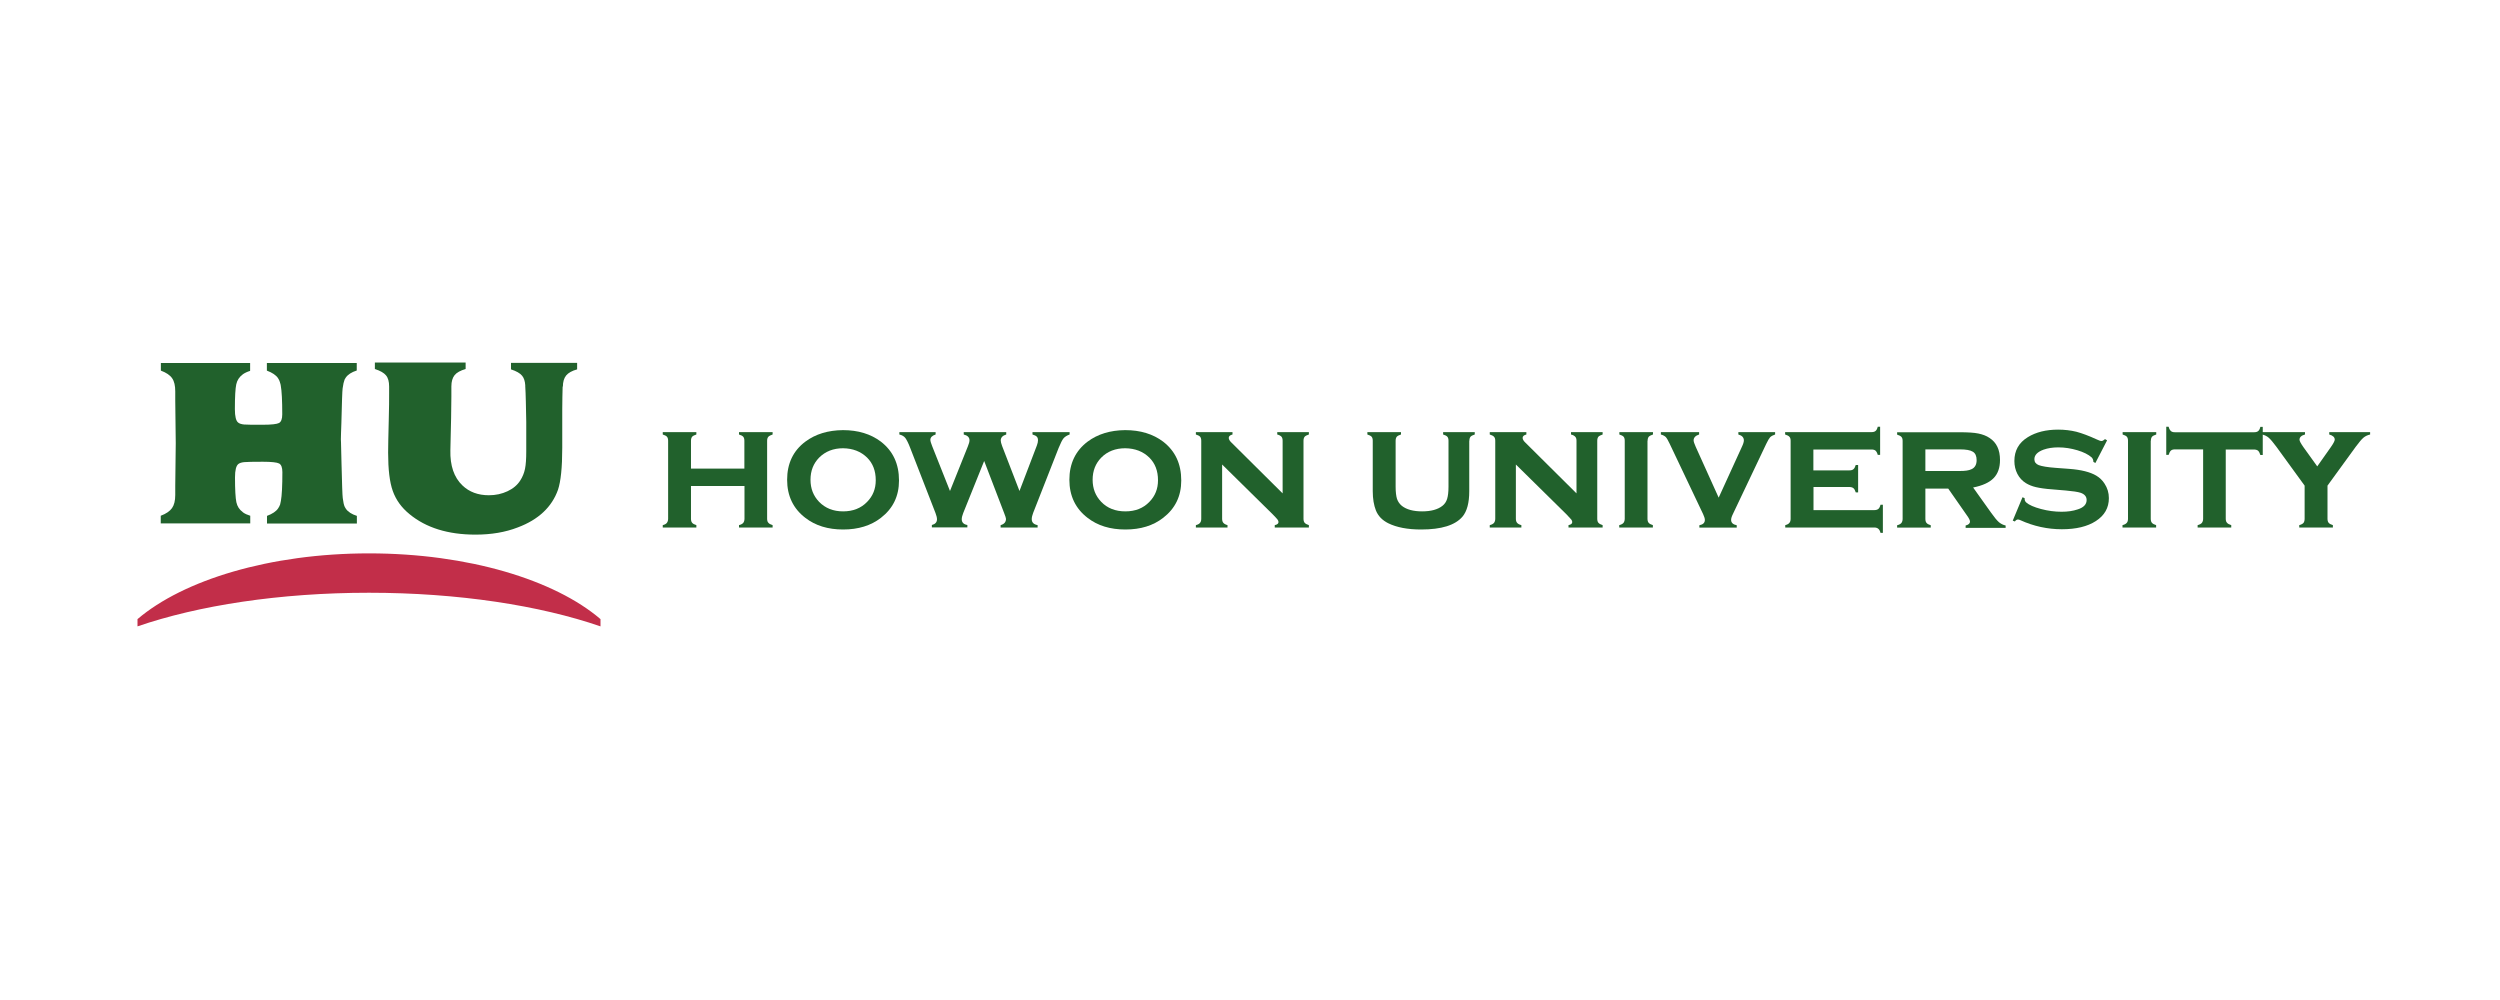 <svg width="200" height="80" viewBox="0 0 200 80" fill="none" xmlns="http://www.w3.org/2000/svg">
<path d="M59.55 38.88H55.279V41.5C55.279 41.64 55.309 41.75 55.37 41.82C55.429 41.9 55.55 41.96 55.709 42.01V42.2H53.02V42.01C53.179 41.97 53.289 41.91 53.349 41.83C53.41 41.75 53.45 41.64 53.45 41.5V35.26C53.45 35.12 53.419 35.01 53.359 34.94C53.3 34.87 53.179 34.81 53.02 34.76V34.57H55.709V34.76C55.55 34.81 55.429 34.87 55.37 34.94C55.309 35.02 55.279 35.12 55.279 35.26V37.49H59.55V35.26C59.55 35.12 59.52 35.01 59.459 34.94C59.4 34.87 59.289 34.81 59.12 34.76V34.57H61.809V34.76C61.65 34.81 61.539 34.87 61.469 34.94C61.4 35.02 61.37 35.12 61.37 35.26V41.5C61.37 41.64 61.4 41.75 61.469 41.82C61.529 41.9 61.65 41.96 61.809 42.01V42.2H59.12V42.01C59.279 41.97 59.389 41.91 59.459 41.83C59.52 41.75 59.559 41.64 59.559 41.5V38.87L59.55 38.88Z" fill="#21612C"/>
<path d="M67.44 34.41C68.65 34.41 69.66 34.72 70.47 35.33C71.44 36.08 71.92 37.11 71.92 38.44C71.92 39.69 71.44 40.68 70.47 41.43C69.67 42.05 68.66 42.36 67.45 42.36C66.24 42.36 65.23 42.05 64.43 41.43C63.46 40.69 62.97 39.67 62.97 38.38C62.97 37.09 63.45 36.06 64.43 35.33C65.23 34.73 66.24 34.42 67.44 34.41ZM67.45 35.86C66.67 35.86 66.03 36.11 65.53 36.61C65.07 37.08 64.84 37.67 64.84 38.38C64.84 39.09 65.07 39.67 65.53 40.15C66.03 40.66 66.67 40.91 67.45 40.91C68.23 40.91 68.88 40.66 69.37 40.15C69.83 39.68 70.06 39.11 70.06 38.42C70.06 37.67 69.83 37.07 69.37 36.61C68.87 36.12 68.23 35.87 67.44 35.86H67.45Z" fill="#21612C"/>
<path d="M78.729 36.89L77.059 41.04C76.979 41.24 76.939 41.41 76.939 41.54C76.939 41.79 77.089 41.95 77.389 42V42.19H74.549V42C74.819 41.93 74.959 41.78 74.959 41.54C74.959 41.42 74.919 41.25 74.839 41.04L72.819 35.84C72.669 35.44 72.529 35.18 72.429 35.04C72.319 34.9 72.159 34.81 71.949 34.76V34.57H74.849V34.76C74.569 34.85 74.429 34.99 74.429 35.19C74.429 35.29 74.479 35.45 74.569 35.68L75.999 39.28L77.429 35.71C77.519 35.5 77.559 35.33 77.559 35.22C77.559 34.99 77.409 34.84 77.099 34.76V34.57H80.499V34.76C80.199 34.85 80.059 35.01 80.059 35.24C80.059 35.34 80.099 35.49 80.169 35.68L81.559 39.28L82.949 35.64C83.009 35.48 83.039 35.34 83.039 35.23C83.039 35.1 83.009 35 82.949 34.94C82.889 34.87 82.769 34.81 82.599 34.76V34.57H85.569V34.76C85.349 34.84 85.189 34.94 85.079 35.07C84.979 35.19 84.849 35.45 84.689 35.84L82.649 41.04C82.579 41.23 82.539 41.39 82.539 41.53C82.539 41.79 82.689 41.95 83.009 42.01V42.2H80.049V42.01C80.339 41.93 80.479 41.76 80.479 41.51C80.479 41.45 80.429 41.29 80.329 41.04L78.739 36.89H78.729Z" fill="#21612C"/>
<path d="M90.02 34.41C91.23 34.41 92.24 34.72 93.05 35.33C94.02 36.08 94.5 37.11 94.5 38.44C94.5 39.69 94.02 40.68 93.05 41.43C92.25 42.05 91.25 42.36 90.03 42.36C88.81 42.36 87.81 42.05 87.01 41.43C86.04 40.69 85.55 39.67 85.55 38.38C85.55 37.09 86.04 36.06 87.01 35.33C87.81 34.73 88.82 34.42 90.01 34.41H90.02ZM90.02 35.86C89.24 35.86 88.59 36.11 88.1 36.61C87.64 37.08 87.41 37.67 87.41 38.38C87.41 39.09 87.64 39.67 88.1 40.15C88.59 40.66 89.24 40.91 90.03 40.91C90.82 40.91 91.46 40.66 91.95 40.15C92.41 39.68 92.64 39.11 92.64 38.42C92.64 37.67 92.41 37.07 91.95 36.61C91.45 36.12 90.81 35.87 90.02 35.86Z" fill="#21612C"/>
<path d="M97.77 37.17V41.5C97.77 41.64 97.8 41.75 97.87 41.83C97.94 41.91 98.05 41.97 98.2 42.01V42.2H95.67V42.01C95.83 41.97 95.94 41.91 96 41.83C96.07 41.75 96.1 41.64 96.1 41.5V35.26C96.1 35.12 96.07 35.01 96.01 34.94C95.95 34.87 95.84 34.81 95.67 34.76V34.57H98.6V34.76C98.4 34.81 98.3 34.9 98.3 35.03C98.3 35.14 98.37 35.27 98.52 35.41L102.61 39.47V35.26C102.61 35.12 102.58 35.01 102.52 34.94C102.46 34.87 102.34 34.8 102.18 34.76V34.57H104.71V34.76C104.55 34.81 104.43 34.87 104.37 34.94C104.31 35.02 104.28 35.12 104.28 35.26V41.5C104.28 41.64 104.31 41.75 104.37 41.82C104.44 41.9 104.55 41.96 104.71 42.01V42.2H101.98V42.01C102.18 41.97 102.28 41.89 102.28 41.76C102.28 41.7 102.25 41.63 102.2 41.56C102.15 41.49 102.02 41.36 101.83 41.16L97.78 37.17H97.77Z" fill="#21612C"/>
<path d="M117.54 35.26V39.3C117.54 40.22 117.36 40.9 117 41.33C116.41 42.02 115.31 42.36 113.69 42.36C112.6 42.36 111.73 42.19 111.06 41.86C110.58 41.62 110.25 41.28 110.07 40.83C109.91 40.42 109.82 39.91 109.82 39.3V35.26C109.82 35.12 109.79 35.01 109.73 34.94C109.67 34.87 109.55 34.81 109.39 34.76V34.57H112.08V34.76C111.92 34.81 111.8 34.87 111.74 34.94C111.68 35.02 111.65 35.12 111.65 35.26V38.93C111.65 39.36 111.69 39.68 111.76 39.91C111.84 40.14 111.97 40.32 112.15 40.47C112.52 40.76 113.06 40.91 113.77 40.91C114.48 40.91 115.02 40.76 115.39 40.47C115.57 40.33 115.7 40.14 115.77 39.91C115.84 39.68 115.88 39.36 115.88 38.93V35.26C115.88 35.12 115.85 35.01 115.79 34.94C115.73 34.87 115.62 34.81 115.45 34.76V34.57H117.98V34.76C117.82 34.81 117.7 34.87 117.64 34.94C117.58 35.02 117.55 35.12 117.55 35.26H117.54Z" fill="#21612C"/>
<path d="M121.27 37.17V41.5C121.27 41.64 121.3 41.75 121.37 41.83C121.44 41.91 121.55 41.97 121.71 42.01V42.2H119.18V42.01C119.34 41.97 119.45 41.91 119.52 41.83C119.58 41.75 119.62 41.64 119.62 41.5V35.26C119.62 35.12 119.59 35.01 119.52 34.94C119.46 34.87 119.34 34.81 119.18 34.76V34.57H122.11V34.76C121.91 34.81 121.81 34.9 121.81 35.03C121.81 35.14 121.88 35.27 122.03 35.41L126.12 39.47V35.26C126.12 35.12 126.09 35.01 126.02 34.94C125.96 34.87 125.85 34.8 125.68 34.76V34.57H128.21V34.76C128.05 34.81 127.94 34.87 127.87 34.94C127.81 35.02 127.78 35.12 127.78 35.26V41.5C127.78 41.64 127.81 41.75 127.87 41.82C127.94 41.9 128.05 41.96 128.21 42.01V42.2H125.48V42.01C125.68 41.97 125.78 41.89 125.78 41.76C125.78 41.7 125.75 41.63 125.7 41.56C125.64 41.49 125.52 41.36 125.33 41.16L121.28 37.17H121.27Z" fill="#21612C"/>
<path d="M131.799 35.26V41.5C131.799 41.64 131.829 41.75 131.889 41.82C131.949 41.9 132.069 41.96 132.229 42.01V42.2H129.539V42.01C129.699 41.97 129.809 41.91 129.879 41.83C129.939 41.75 129.979 41.64 129.979 41.5V35.26C129.979 35.12 129.949 35.01 129.889 34.94C129.829 34.87 129.709 34.81 129.549 34.76V34.57H132.239V34.76C132.079 34.81 131.969 34.87 131.899 34.94C131.839 35.02 131.809 35.12 131.809 35.26H131.799Z" fill="#21612C"/>
<path d="M137.499 39.8L139.349 35.75C139.459 35.52 139.509 35.35 139.509 35.23C139.509 35 139.359 34.84 139.069 34.76V34.57H142.009V34.76C141.829 34.82 141.699 34.89 141.609 34.98C141.529 35.07 141.429 35.24 141.299 35.51L138.629 41.13C138.529 41.33 138.489 41.48 138.489 41.59C138.489 41.82 138.639 41.96 138.939 42.02V42.21H135.949V42.02C136.249 41.96 136.389 41.82 136.389 41.59C136.389 41.48 136.339 41.33 136.249 41.13L133.579 35.51C133.449 35.24 133.349 35.06 133.269 34.97C133.189 34.89 133.059 34.81 132.869 34.76V34.57H135.929V34.76C135.639 34.85 135.489 35.01 135.489 35.23C135.489 35.33 135.549 35.5 135.659 35.75L137.489 39.8H137.499Z" fill="#21612C"/>
<path d="M145.08 38.95V40.81H149.93C150.07 40.81 150.18 40.78 150.26 40.72C150.34 40.66 150.4 40.54 150.44 40.38H150.63V42.63H150.44C150.4 42.47 150.34 42.36 150.26 42.3C150.18 42.23 150.07 42.2 149.93 42.2H142.82V42.01C142.98 41.97 143.09 41.91 143.15 41.83C143.22 41.75 143.25 41.64 143.25 41.5V35.26C143.25 35.12 143.22 35.01 143.15 34.94C143.09 34.87 142.98 34.81 142.81 34.76V34.57H149.71C149.86 34.57 149.97 34.54 150.04 34.48C150.12 34.42 150.18 34.3 150.22 34.14H150.41V36.39H150.22C150.18 36.23 150.11 36.11 150.04 36.05C149.97 35.99 149.86 35.96 149.71 35.96H145.07V37.63H147.95C148.09 37.63 148.2 37.6 148.27 37.54C148.35 37.48 148.41 37.36 148.46 37.2H148.65V39.39H148.46C148.41 39.23 148.35 39.12 148.28 39.06C148.21 39 148.1 38.96 147.95 38.96H145.07L145.08 38.95Z" fill="#21612C"/>
<path d="M154.03 39.07V41.51C154.03 41.65 154.06 41.76 154.12 41.83C154.18 41.91 154.3 41.97 154.46 42.02V42.21H151.77V42.02C151.93 41.98 152.04 41.92 152.11 41.84C152.17 41.76 152.21 41.65 152.21 41.51V35.27C152.21 35.13 152.18 35.02 152.11 34.95C152.05 34.88 151.93 34.82 151.77 34.77V34.58H156.77C157.42 34.58 157.92 34.61 158.26 34.68C158.6 34.75 158.91 34.86 159.17 35.04C159.72 35.4 160 35.98 160 36.8C160 37.42 159.83 37.9 159.49 38.25C159.15 38.6 158.6 38.85 157.85 39L159.29 41.02C159.55 41.39 159.76 41.64 159.92 41.78C160.08 41.91 160.26 42 160.45 42.04V42.23H157.25V42.04C157.49 41.98 157.6 41.87 157.6 41.73C157.6 41.63 157.53 41.48 157.38 41.27L155.86 39.09H154.02L154.03 39.07ZM154.03 37.68H156.78C157.2 37.68 157.51 37.64 157.71 37.54C157.99 37.42 158.13 37.17 158.13 36.81C158.13 36.49 158.03 36.26 157.83 36.14C157.63 36.01 157.28 35.95 156.78 35.95H154.03V37.68Z" fill="#21612C"/>
<path d="M168.55 35.26L167.63 37.04L167.47 36.95C167.47 36.8 167.42 36.68 167.33 36.59C167.07 36.36 166.69 36.17 166.19 36.02C165.68 35.87 165.18 35.79 164.66 35.79C164.22 35.79 163.83 35.85 163.49 35.97C163 36.15 162.75 36.4 162.75 36.74C162.75 36.96 162.87 37.12 163.1 37.21C163.34 37.3 163.79 37.38 164.47 37.43L165.55 37.51C166.49 37.58 167.21 37.76 167.7 38.05C167.97 38.21 168.2 38.43 168.37 38.7C168.59 39.04 168.71 39.42 168.71 39.85C168.71 40.63 168.36 41.24 167.66 41.69C166.99 42.12 166.09 42.34 164.95 42.34C163.81 42.34 162.69 42.1 161.62 41.61C161.55 41.58 161.49 41.56 161.44 41.56C161.35 41.56 161.26 41.61 161.19 41.72L161.02 41.65L161.8 39.78L161.97 39.85V39.9C161.97 40.02 162.01 40.12 162.1 40.2C162.33 40.4 162.72 40.57 163.28 40.72C163.84 40.87 164.39 40.94 164.93 40.94C165.41 40.94 165.84 40.88 166.22 40.75C166.69 40.6 166.93 40.35 166.93 40C166.93 39.73 166.77 39.53 166.44 39.42C166.22 39.35 165.83 39.29 165.26 39.24L164.19 39.15C163.61 39.11 163.17 39.04 162.87 38.97C162.57 38.9 162.3 38.79 162.07 38.65C161.78 38.47 161.55 38.22 161.39 37.91C161.23 37.6 161.15 37.25 161.15 36.88C161.15 36.04 161.51 35.41 162.23 34.97C162.88 34.57 163.69 34.37 164.65 34.37C165.17 34.37 165.66 34.43 166.11 34.54C166.56 34.66 167.1 34.86 167.73 35.15C167.92 35.24 168.04 35.28 168.12 35.28C168.2 35.28 168.29 35.23 168.4 35.13L168.56 35.22L168.55 35.26Z" fill="#21612C"/>
<path d="M172.06 35.26V41.5C172.06 41.64 172.09 41.75 172.15 41.82C172.21 41.9 172.33 41.96 172.49 42.01V42.2H169.8V42.01C169.96 41.97 170.07 41.91 170.14 41.83C170.21 41.75 170.24 41.64 170.24 41.5V35.26C170.24 35.12 170.21 35.01 170.15 34.94C170.09 34.87 169.97 34.81 169.81 34.76V34.57H172.5V34.76C172.34 34.81 172.22 34.87 172.16 34.94C172.1 35.02 172.07 35.12 172.07 35.26H172.06Z" fill="#21612C"/>
<path d="M178.06 35.95V41.5C178.06 41.64 178.09 41.75 178.16 41.82C178.22 41.9 178.34 41.96 178.5 42.01V42.2H175.81V42.01C175.97 41.97 176.08 41.91 176.15 41.83C176.21 41.75 176.25 41.64 176.25 41.5V35.95H174C173.86 35.95 173.74 35.98 173.67 36.05C173.6 36.11 173.54 36.23 173.49 36.39H173.3V34.14H173.49C173.53 34.3 173.59 34.41 173.67 34.48C173.74 34.55 173.85 34.58 174 34.58H180.32C180.46 34.58 180.58 34.55 180.65 34.49C180.73 34.43 180.79 34.31 180.83 34.15H181.02V36.4H180.83C180.78 36.24 180.72 36.13 180.65 36.06C180.58 36 180.46 35.96 180.32 35.96H178.07L178.06 35.95Z" fill="#21612C"/>
<path d="M186.2 38.85V41.5C186.2 41.64 186.23 41.75 186.29 41.82C186.35 41.9 186.47 41.96 186.63 42.01V42.2H183.94V42.01C184.1 41.97 184.22 41.9 184.28 41.83C184.34 41.75 184.37 41.64 184.37 41.5V38.85L182.11 35.74C181.85 35.39 181.65 35.15 181.5 35.02C181.35 34.89 181.17 34.8 180.96 34.76V34.57H184.4V34.76C184.1 34.84 183.96 34.98 183.96 35.18C183.96 35.28 184.07 35.48 184.28 35.78L185.38 37.31L186.46 35.78C186.67 35.48 186.78 35.27 186.78 35.17C186.78 34.98 186.63 34.84 186.34 34.76V34.57H189.61V34.76C189.4 34.81 189.22 34.89 189.07 35.02C188.92 35.15 188.72 35.39 188.46 35.74L186.2 38.85Z" fill="#21612C"/>
<path d="M29.52 47.42C36.68 47.42 43.2 48.44 48.04 50.11V49.53C44.37 46.39 37.45 44.27 29.52 44.27C21.59 44.27 14.67 46.4 11 49.53V50.11C15.85 48.44 22.36 47.42 29.52 47.42Z" fill="#C22E49"/>
<path d="M45.03 30.94C45.03 30.55 45.12 30.25 45.29 30.04C45.46 29.83 45.76 29.66 46.17 29.55V29.03H40.88V29.55C41.31 29.69 41.61 29.86 41.77 30.06C41.92 30.24 42 30.5 42.02 30.82V30.9C42.06 31.44 42.08 32.7 42.1 33.75V36.11C42.1 36.7 42.07 37.17 42 37.51C41.93 37.85 41.8 38.16 41.62 38.44C41.39 38.8 41.05 39.09 40.6 39.3C40.15 39.51 39.66 39.62 39.11 39.62C38.25 39.62 37.54 39.36 36.99 38.83C36.32 38.19 36 37.25 36.03 36.02C36.08 34.16 36.11 32.42 36.11 31.73V31.48V30.91C36.11 30.52 36.2 30.22 36.37 30.01C36.54 29.8 36.84 29.64 37.25 29.52V29H29.99V29.52C30.42 29.66 30.72 29.83 30.88 30.03C31.05 30.23 31.13 30.53 31.13 30.92V31.21C31.13 31.3 31.13 31.39 31.13 31.5C31.13 31.77 31.13 32.79 31.1 33.64C31.07 34.83 31.05 35.69 31.05 36.21C31.05 37.55 31.17 38.57 31.42 39.27C31.67 39.98 32.11 40.6 32.76 41.13C34.08 42.22 35.84 42.77 38.04 42.77C39.3 42.77 40.43 42.58 41.43 42.19C43.08 41.57 44.15 40.56 44.64 39.18C44.86 38.52 44.98 37.41 44.98 35.83V32.75C44.98 32.01 45 31.42 45.01 30.97V30.91L45.03 30.94Z" fill="#21612C"/>
<path d="M27.27 35.15C27.27 34.89 27.29 34.5 27.31 33.86C27.35 32.21 27.38 31.28 27.41 31.07C27.45 30.75 27.51 30.51 27.57 30.36C27.6 30.3 27.66 30.21 27.66 30.21C27.83 29.96 28.13 29.77 28.54 29.64V29.04H21.35V29.65C21.78 29.81 22.08 30.01 22.24 30.25C22.31 30.35 22.36 30.46 22.4 30.59V30.61C22.43 30.68 22.45 30.76 22.46 30.84C22.54 31.27 22.58 32.04 22.58 33.15C22.58 33.52 22.49 33.75 22.32 33.84C22.15 33.93 21.71 33.98 21.01 33.98C20.23 33.98 19.74 33.98 19.53 33.96C19.32 33.94 19.16 33.89 19.06 33.81C18.88 33.68 18.79 33.32 18.79 32.73C18.79 31.73 18.83 31.07 18.9 30.75C18.97 30.42 19.14 30.16 19.41 29.96L19.43 29.94C19.59 29.83 19.78 29.74 20.01 29.67V29.04H12.87V29.65C13.3 29.81 13.6 30.01 13.77 30.26C13.94 30.5 14.02 30.85 14.02 31.31V32.02C14.02 32.3 14.04 33.45 14.06 35.46C14.03 37.46 14.02 38.61 14.02 38.89V39.6C14.02 40.06 13.93 40.41 13.76 40.65C13.59 40.89 13.29 41.1 12.86 41.26V41.87H20.02V41.26C19.79 41.19 19.59 41.1 19.44 40.99L19.42 40.97C19.15 40.77 18.98 40.51 18.91 40.18C18.84 39.85 18.8 39.19 18.8 38.2C18.8 37.61 18.89 37.26 19.07 37.12C19.17 37.04 19.33 36.99 19.54 36.97C19.75 36.95 20.24 36.94 21.02 36.94C21.73 36.94 22.16 36.99 22.33 37.08C22.5 37.17 22.59 37.4 22.59 37.77C22.59 38.87 22.55 39.64 22.47 40.08C22.46 40.16 22.44 40.24 22.42 40.31V40.33C22.37 40.46 22.32 40.58 22.25 40.67C22.09 40.91 21.79 41.11 21.36 41.27V41.88H28.55V41.27C28.14 41.14 27.84 40.95 27.67 40.7C27.67 40.7 27.61 40.6 27.58 40.55C27.51 40.4 27.46 40.17 27.42 39.84C27.39 39.63 27.36 38.7 27.32 37.05C27.31 36.45 27.29 35.89 27.28 35.38" fill="#21612C"/>
</svg>
